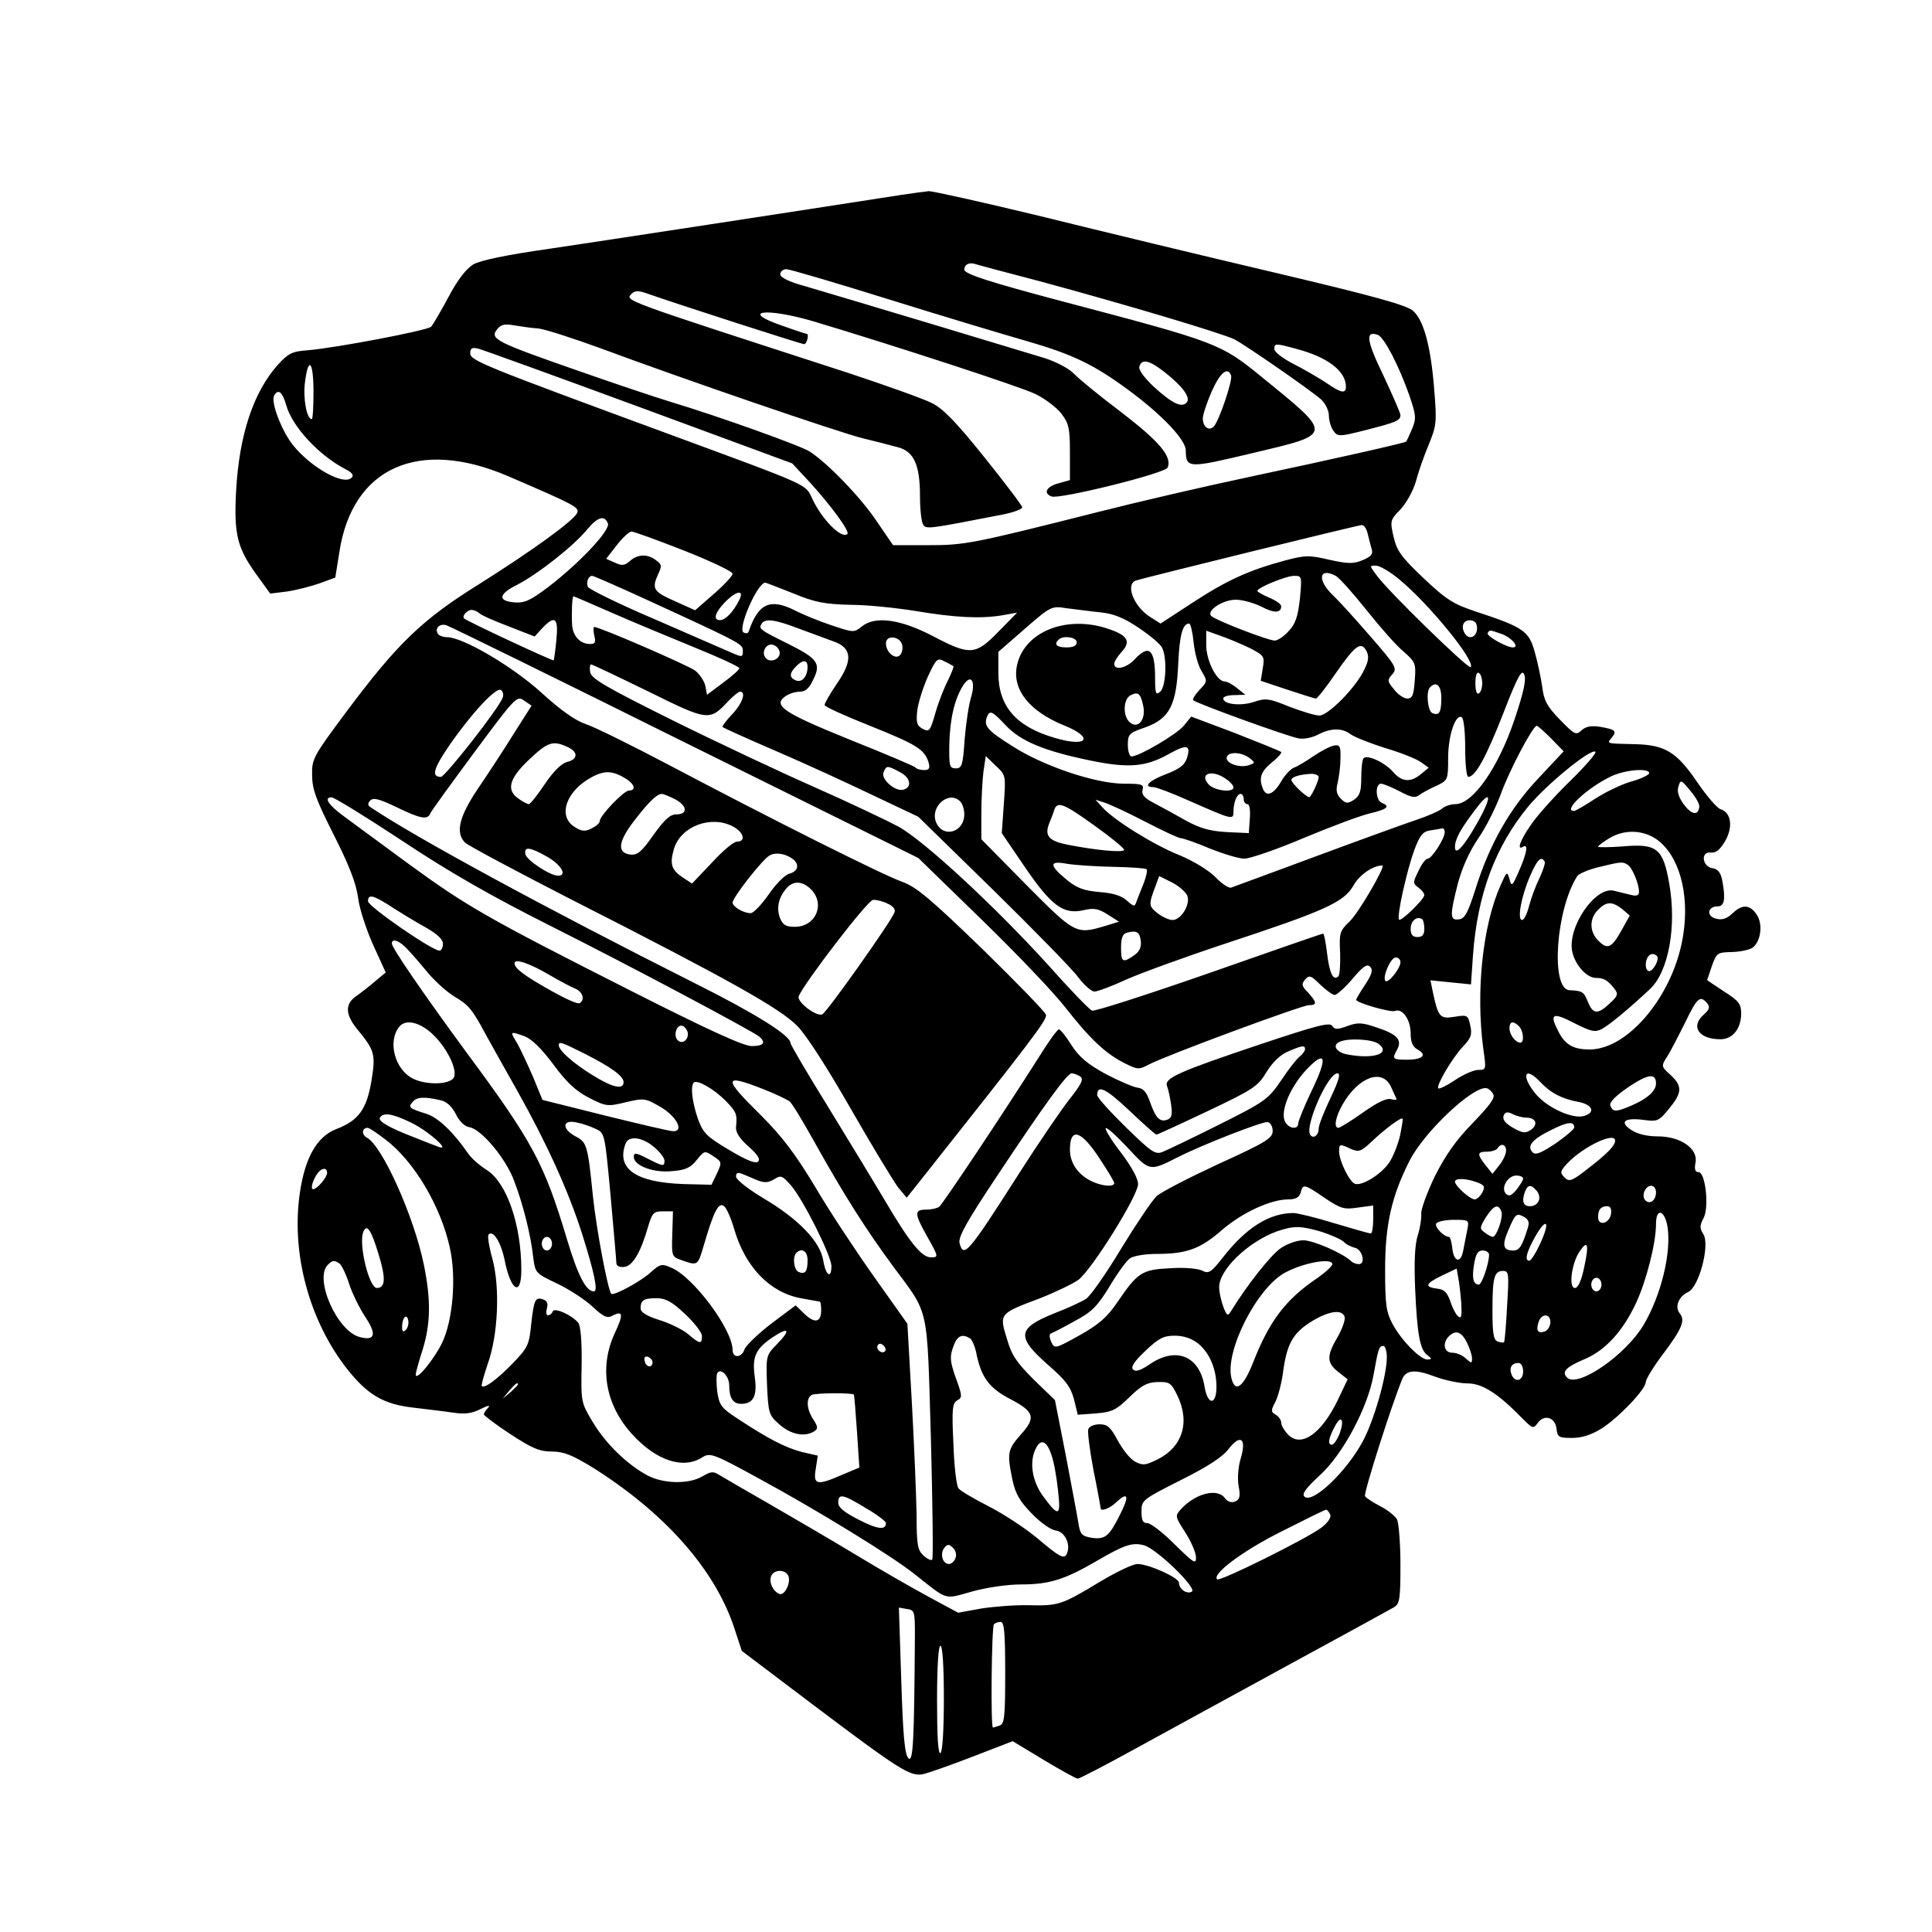 <?xml version="1.0" encoding="UTF-8" standalone="yes"?>
<svg version="1.0" xmlns="http://www.w3.org/2000/svg" width="100mm" height="100mm" viewBox="0 0 567 567" preserveAspectRatio="xMidYMid meet">
  <g transform="translate(0,567) scale(0.1,-0.1)" fill="#000000" stroke="none">
    <path d="M2645 5098 c-295 -46 -877 -135 -1032 -158 -127 -18 -203 -34 -224
-46 -21 -13 -46 -45 -73 -96 -23 -43 -46 -82 -51 -87 -11 -11 -279 -62 -362
-69 -45 -3 -57 -9 -87 -42 -72 -80 -114 -206 -123 -370 -7 -127 3 -167 58
-244 l42 -58 49 6 c27 4 70 15 96 24 l46 17 12 75 c38 248 232 335 494 223
200 -86 210 -92 204 -108 -9 -22 -130 -110 -289 -210 -167 -104 -239 -174
-387 -372 -99 -133 -103 -140 -102 -188 0 -41 12 -73 63 -174 45 -89 66 -142
72 -186 4 -33 25 -96 45 -140 l36 -79 -30 -25 c-17 -15 -42 -34 -56 -44 -34
-23 -33 -54 2 -97 52 -63 55 -74 42 -153 -14 -83 -38 -116 -104 -141 -56 -22
-91 -84 -106 -187 -26 -178 28 -376 139 -517 60 -76 107 -103 193 -113 40 -5
94 -11 119 -15 34 -5 55 -2 80 11 20 10 29 12 22 4 -7 -7 -13 -16 -13 -20 0
-3 35 -30 78 -58 64 -42 86 -51 122 -51 34 0 59 -10 118 -46 212 -133 360
-299 417 -472 l22 -67 209 -158 c252 -190 285 -211 322 -204 15 3 80 26 145
51 l119 46 91 -55 c50 -30 95 -55 100 -55 5 0 82 40 171 89 89 49 291 159 450
246 158 86 297 162 307 168 17 10 19 25 19 125 0 62 -5 122 -10 133 -6 10 -28
28 -50 39 -21 11 -41 24 -44 29 -5 7 77 265 109 343 11 28 39 30 96 8 30 -11
73 -20 96 -20 43 0 89 -29 160 -102 31 -31 33 -32 46 -14 19 26 51 17 55 -17
3 -25 7 -27 46 -27 29 0 56 9 87 28 51 33 129 115 129 136 0 8 22 44 49 80 56
74 68 101 51 121 -16 19 -4 50 24 63 32 14 65 138 45 170 -11 17 -11 25 0 46
18 32 6 136 -14 136 -10 0 -13 8 -9 28 8 41 -44 77 -111 77 -32 0 -60 7 -78
19 -36 24 -19 37 39 29 38 -5 43 -3 72 33 39 47 40 66 5 99 -28 25 -28 26 -11
53 10 15 33 60 53 100 36 74 44 82 65 58 9 -12 7 -18 -9 -33 -41 -35 -16 -73
48 -73 36 0 61 31 61 76 0 27 -7 37 -50 64 -27 18 -50 33 -50 34 0 0 7 19 14
41 14 39 16 40 60 41 26 1 53 7 61 14 23 19 29 68 11 95 -20 31 -43 32 -72 4
-16 -15 -30 -20 -48 -15 -29 7 -25 36 5 36 20 0 24 22 13 78 -4 21 -13 32 -28
34 -30 4 -36 49 -6 46 15 -2 27 7 42 32 25 42 19 85 -12 95 -11 3 -41 39 -68
78 -61 90 -95 111 -184 113 -85 2 -83 1 -68 19 16 20 11 24 -34 32 -26 4 -42
1 -54 -10 -17 -16 -21 -13 -64 31 -38 39 -47 56 -52 97 -4 28 -14 74 -22 102
-17 61 -33 72 -169 117 -70 23 -89 35 -157 99 -65 62 -78 79 -88 121 -11 48
-10 50 20 81 17 18 37 54 45 81 7 27 24 76 38 109 23 56 24 66 16 164 -10 124
-30 199 -61 228 -18 17 -111 43 -403 112 -209 49 -519 124 -689 166 -169 41
-318 74 -330 74 -11 -1 -48 -6 -81 -11z m405 -253 c255 -69 536 -153 573 -171
37 -20 222 -148 255 -177 12 -12 22 -32 22 -47 0 -14 6 -34 13 -44 13 -18 17
-18 96 2 90 23 101 28 101 44 0 6 -23 58 -50 116 -50 103 -54 133 -16 119 18
-7 61 -89 92 -177 20 -59 21 -68 8 -99 -8 -19 -16 -36 -17 -37 -4 -4 -217 -52
-462 -104 -132 -28 -330 -74 -440 -102 -372 -94 -393 -98 -502 -98 l-102 0
-50 73 c-45 67 -142 168 -195 202 -24 16 -266 103 -406 145 -52 16 -171 56
-265 89 -255 89 -270 96 -244 127 10 12 22 14 49 9 19 -3 51 -8 70 -9 19 -2
103 -29 185 -59 228 -85 702 -248 770 -264 33 -8 77 -19 98 -25 49 -12 67 -51
67 -145 0 -37 4 -74 9 -82 9 -15 13 -14 239 30 28 6 52 15 52 20 0 5 -50 71
-111 147 -81 101 -121 143 -154 159 -23 12 -135 52 -247 89 -678 220 -654 211
-633 233 8 8 20 8 40 1 97 -34 457 -150 465 -150 8 0 15 30 8 30 -2 0 -33 10
-69 23 -131 44 -55 56 88 14 237 -71 605 -191 651 -213 29 -14 63 -40 77 -58
22 -29 25 -43 25 -114 l0 -81 -32 -9 c-36 -9 -48 -29 -22 -39 23 -9 335 68
341 85 13 32 -24 76 -136 162 -64 48 -127 100 -140 114 -13 14 -51 34 -85 45
-68 21 -590 178 -703 211 -48 13 -73 26 -73 35 0 8 8 15 18 15 9 0 145 -40
302 -89 157 -49 337 -103 400 -121 139 -40 201 -70 305 -147 97 -72 165 -144
165 -175 1 -53 6 -53 199 -7 236 56 235 51 21 225 -118 96 -129 100 -580 219
-219 58 -290 81 -290 94 0 14 13 21 29 17 9 -3 95 -26 191 -51z m755 -199 c91
-24 145 -65 145 -111 0 -21 -14 -19 -57 11 -21 14 -64 39 -95 55 -32 16 -58
36 -58 44 0 18 2 18 65 1z m-1930 -170 l450 -166 53 -57 c61 -67 116 -142 109
-150 -16 -16 -73 40 -102 101 -23 47 4 35 -430 195 -535 197 -575 213 -575
234 0 15 5 18 23 14 12 -3 225 -80 472 -171z m1544 101 c53 -42 77 -75 63 -89
-15 -15 -42 -2 -96 47 -30 29 -46 51 -42 60 8 23 29 18 75 -18z m-2499 -57 c0
-44 -2 -80 -5 -80 -15 0 -26 61 -20 108 10 79 25 62 25 -28z m2693 48 c5 -15
-36 -135 -51 -150 -14 -14 -32 -1 -32 24 0 11 12 47 26 79 25 56 47 74 57 47z
m-2773 -87 c17 -62 95 -147 174 -188 20 -10 25 -18 18 -25 -26 -26 -135 40
-182 109 -32 49 -55 117 -45 133 12 20 24 9 35 -29z m944 -347 c8 -20 -84
-117 -174 -186 -53 -40 -70 -48 -99 -46 -51 4 -49 24 7 52 59 30 166 114 205
162 31 37 51 43 61 18z m2230 -31 c4 -16 9 -36 12 -46 4 -13 -3 -21 -27 -31
-27 -11 -42 -11 -97 1 -59 14 -71 14 -131 -2 -104 -28 -169 -57 -270 -123
l-95 -62 -30 19 c-48 30 -74 95 -43 107 19 7 649 162 663 163 7 1 15 -11 18
-26z m-2006 -49 c78 -31 142 -61 142 -68 0 -6 -25 -33 -55 -59 l-55 -48 -60
27 c-63 28 -68 36 -48 80 11 23 10 28 -7 40 -25 19 -54 18 -77 -3 -15 -13 -23
-14 -44 -4 l-25 11 31 40 c17 22 37 40 43 40 7 0 76 -25 155 -56z m2098 -84
c88 -72 226 -242 210 -258 -7 -6 -244 224 -277 271 -20 27 -20 27 -1 27 11 0
42 -18 68 -40z m-186 10 c10 -5 50 -50 90 -100 39 -49 88 -105 109 -122 35
-31 37 -35 33 -85 -3 -43 -7 -53 -22 -53 -10 0 -28 12 -39 27 -20 24 -20 27
-5 44 15 17 12 24 -64 111 -44 51 -94 106 -111 122 -46 44 -40 82 9 56z
m-2020 -71 c283 -130 280 -129 280 -150 0 -18 -2 -18 -32 -5 -18 8 -120 52
-225 98 -106 45 -195 89 -198 96 -5 15 2 32 13 32 4 0 77 -32 162 -71z m1915
4 c-6 -53 -13 -74 -33 -95 -14 -16 -33 -28 -41 -28 -19 0 -172 59 -186 72 -16
15 33 48 72 48 18 0 52 -9 74 -20 38 -20 59 -20 59 1 0 6 -16 17 -35 25 -19 8
-35 17 -35 20 0 9 84 44 108 44 23 0 23 -1 17 -67z m-1488 16 c65 -27 93 -32
168 -34 50 0 135 -9 191 -18 119 -20 192 -23 254 -13 l45 8 -55 -56 c-67 -69
-83 -70 -190 -14 -97 51 -171 61 -210 30 -24 -19 -24 -19 -90 3 -36 12 -85 32
-108 44 -72 36 -107 20 -135 -63 -2 -5 -8 -6 -15 -2 -18 11 41 146 64 146 2 0
38 -14 81 -31z m-158 -21 c-17 -34 -40 -58 -56 -58 -21 0 -15 22 14 52 34 35
59 39 42 6z m-374 -36 c61 -27 170 -72 243 -102 72 -29 132 -57 132 -61 0 -4
-21 -23 -47 -42 l-48 -36 -5 26 c-3 14 -16 34 -30 45 -22 16 -280 128 -296
128 -3 0 -3 -11 0 -25 5 -20 3 -25 -12 -25 -29 0 -50 22 -53 55 -2 36 0 85 4
85 2 0 52 -22 112 -48z m1434 1 c39 -4 69 -16 112 -45 33 -22 64 -48 69 -58
16 -29 12 -116 -5 -130 -13 -11 -15 -6 -15 38 0 86 -17 103 -60 57 -24 -26
-60 -34 -60 -13 0 6 10 22 21 34 29 31 19 49 -37 68 -125 43 -251 -9 -270
-110 -13 -69 38 -132 139 -173 89 -36 69 -65 -26 -37 -115 33 -167 93 -167
191 l0 62 78 68 c76 66 78 67 122 60 25 -3 69 -9 99 -12z m-1823 -2 c5 -6 44
-23 86 -39 l77 -30 22 24 c38 40 48 31 42 -33 -3 -32 -7 -59 -8 -61 -2 -3
-255 115 -263 123 -7 7 9 25 22 25 6 0 16 -4 22 -9z m936 -45 c35 -13 81 -30
103 -38 56 -19 59 -56 10 -126 -19 -28 -35 -56 -35 -61 0 -5 60 -32 133 -61
137 -55 160 -69 172 -107 5 -18 2 -23 -13 -23 -10 0 -22 3 -26 8 -4 4 -91 41
-194 82 -192 78 -224 99 -188 126 11 8 30 14 43 14 17 0 28 10 40 36 23 47 13
61 -75 105 -83 41 -86 44 -77 58 10 17 39 13 107 -13z m1991 12 c6 -19 -3 -38
-18 -38 -15 0 -28 27 -19 41 8 13 32 11 37 -3z m-2321 -348 l683 -338 184
-179 c101 -98 212 -214 247 -259 73 -93 117 -135 174 -164 38 -19 42 -20 72
-4 51 27 449 174 469 174 25 0 24 8 -2 37 -19 19 -20 25 -9 38 12 14 17 13 45
-15 17 -16 36 -30 42 -30 6 0 30 21 52 47 31 37 43 45 52 36 9 -9 6 -21 -14
-52 -15 -22 -27 -43 -27 -45 0 -9 101 -38 114 -33 22 9 46 -26 46 -66 0 -26 6
-39 20 -47 30 -16 15 -30 -31 -30 -43 0 -44 2 -28 31 14 28 -1 44 -62 64 -41
14 -54 15 -84 4 -30 -11 -38 -11 -45 0 -7 12 -47 1 -212 -54 -241 -81 -282
-99 -273 -123 4 -9 9 -34 12 -54 4 -29 2 -39 -11 -44 -22 -8 -34 4 -51 52 -10
29 -19 40 -37 42 -13 2 -55 20 -93 40 -53 29 -77 49 -100 84 -16 26 -33 47
-37 47 -4 1 -29 -33 -55 -75 -107 -169 -287 -439 -297 -446 -6 -4 -23 -8 -38
-8 -35 0 -35 -11 2 -77 35 -62 35 -63 12 -63 -27 0 -62 43 -134 165 -36 61
-113 187 -171 282 -59 95 -107 177 -107 182 0 22 -104 87 -280 175 -437 220
-826 431 -954 518 -7 5 -7 11 1 19 9 9 27 4 77 -20 70 -34 91 -38 99 -18 2 6
61 87 129 179 121 163 125 167 146 152 l22 -15 -52 -82 c-28 -45 -75 -117
-105 -161 -56 -83 -67 -130 -38 -159 8 -8 148 -83 312 -167 470 -239 611 -319
663 -371 28 -29 88 -123 158 -245 63 -110 125 -212 138 -229 l25 -30 24 30
c347 438 385 488 385 506 0 7 -84 93 -186 193 -155 150 -195 183 -236 198 -57
20 -382 183 -683 342 -110 58 -221 113 -246 121 -32 11 -74 41 -131 93 -85 77
-230 162 -276 162 -12 0 -24 5 -27 10 -10 16 5 31 25 25 10 -3 326 -158 702
-345z m1491 295 c3 -30 13 -68 23 -84 18 -30 18 -31 -6 -56 -13 -14 -21 -27
-18 -30 8 -9 279 -107 309 -112 15 -3 40 2 57 11 38 20 71 20 96 1 11 -8 56
-26 100 -40 45 -13 92 -32 105 -41 l24 -17 -23 -19 c-30 -25 -56 -23 -81 6
-24 28 -76 52 -87 41 -4 -4 -7 -29 -7 -57 0 -40 -4 -53 -21 -65 -19 -12 -24
-12 -39 3 -13 13 -15 25 -9 48 4 17 8 49 8 71 1 35 -2 40 -19 37 -11 -2 -38
-16 -60 -31 -22 -15 -48 -31 -58 -34 -9 -4 -27 -22 -38 -42 -22 -37 -43 -45
-53 -19 -12 31 -6 49 26 76 18 14 31 29 28 31 -3 3 -63 27 -134 55 l-130 49
-22 -27 c-22 -26 -131 -90 -153 -90 -6 0 -11 15 -11 34 0 31 3 35 53 52 70 26
90 65 95 189 4 83 13 115 32 115 4 0 10 -25 13 -55z m165 -17 c42 -22 44 -24
38 -59 l-6 -37 78 -26 c42 -14 80 -26 84 -26 4 0 30 33 58 74 57 82 74 95 90
66 8 -15 7 -29 -6 -55 -24 -52 -106 -135 -132 -135 -12 0 -51 12 -88 26 -59
24 -69 26 -104 14 -39 -13 -90 -7 -90 10 0 6 15 10 33 10 l32 1 -24 19 c-13
11 -30 20 -37 20 -23 0 -54 61 -54 107 l0 42 42 -15 c23 -8 61 -24 86 -36z
m740 41 c28 -10 53 -39 32 -39 -19 0 -79 34 -74 42 6 10 5 10 42 -3z m-1760
-33 c2 -10 -1 -23 -7 -29 -14 -14 -41 9 -41 35 0 26 43 21 48 -6z m512 9 c0
-10 -10 -15 -30 -15 -29 0 -38 9 -23 23 13 13 53 7 53 -8z m-872 -28 c4 -20
-25 -34 -40 -19 -15 15 -1 44 19 40 10 -2 19 -11 21 -21z m510 -42 c2 -2 -6
-21 -16 -42 -11 -21 -28 -64 -37 -96 -15 -53 -18 -56 -37 -46 -17 9 -20 18
-16 54 3 23 17 68 31 99 25 54 28 56 49 45 13 -6 24 -13 26 -14z m-428 -2 c0
-28 -16 -47 -34 -40 -20 8 -20 21 0 41 20 21 34 20 34 -1z m-468 -72 c178 -88
180 -88 237 -27 14 14 28 26 33 26 19 0 6 -36 -24 -67 -17 -18 -30 -35 -27
-37 2 -2 72 -34 156 -70 84 -36 212 -95 285 -130 l133 -63 220 -215 c121 -119
234 -234 250 -257 17 -22 38 -41 47 -41 9 0 52 16 95 36 43 19 175 67 293 106
288 95 344 120 372 169 17 31 57 59 85 59 11 0 -70 -140 -96 -164 -29 -28 -31
-34 -28 -92 1 -34 -1 -65 -5 -69 -15 -15 -26 8 -33 65 -4 33 -9 60 -12 60 -3
0 -153 -52 -335 -116 -181 -63 -336 -113 -343 -110 -7 2 -65 62 -128 133 -156
172 -363 364 -440 407 -34 18 -145 71 -247 116 -102 45 -291 134 -420 198
-193 96 -236 121 -238 140 -2 12 -1 22 3 22 3 0 79 -36 167 -79z m2544 -79
c-48 -144 -123 -252 -175 -252 -13 0 -32 -6 -40 -14 -9 -7 -41 -21 -71 -31
-30 -10 -163 -58 -295 -107 -132 -49 -246 -91 -252 -93 -7 -2 -27 11 -45 30
-20 20 -63 47 -106 65 -78 31 -194 104 -227 141 l-20 22 25 -8 c14 -4 68 -29
120 -56 52 -27 99 -49 106 -49 6 0 44 -13 84 -30 40 -16 86 -30 102 -30 16 0
95 27 175 61 79 33 167 66 194 72 51 12 60 21 34 31 -18 7 -20 56 -2 56 6 0
31 -10 54 -22 36 -19 46 -21 60 -10 10 7 33 19 51 27 31 15 32 17 32 81 0 66
22 130 40 119 6 -4 10 -44 10 -91 0 -46 4 -84 9 -84 21 0 53 59 103 187 42
108 54 130 61 114 7 -14 -1 -51 -27 -129z m-96 103 c0 -13 -4 -27 -10 -30 -6
-4 -10 8 -10 30 0 22 4 34 10 30 6 -3 10 -17 10 -30z m-1500 -41 c-7 -22 -15
-77 -19 -124 -5 -76 -8 -85 -26 -85 -18 0 -20 6 -19 71 2 74 15 132 41 173 23
35 37 12 23 -35z m1380 -2 c0 -43 -6 -53 -26 -45 -14 5 -20 64 -7 76 18 19 33
5 33 -31z m-2755 0 c-11 -31 -169 -232 -181 -232 -29 0 -22 24 25 93 66 95
137 171 151 162 6 -4 9 -14 5 -23z m1880 -23 c9 -40 -15 -70 -39 -49 -21 17
-20 67 1 79 23 12 30 7 38 -30z m-403 -58 c43 -46 112 -75 248 -103 112 -23
162 -19 230 19 54 30 66 27 53 -13 -7 -20 -22 -31 -61 -46 -50 -19 -69 -38
-37 -38 8 0 56 -18 107 -41 125 -55 128 -56 128 -31 0 27 10 52 21 52 5 0 9
-7 9 -15 0 -8 5 -15 11 -15 6 0 9 -17 7 -42 l-3 -43 -65 3 c-50 3 -78 11 -120
34 -30 17 -72 40 -93 51 -29 15 -37 25 -34 38 5 17 -1 19 -54 19 -83 0 -235
51 -326 109 -75 47 -86 60 -77 86 9 22 15 19 56 -24z m1601 -39 l36 -37 -73
-78 c-84 -88 -145 -195 -186 -327 -22 -69 -31 -86 -48 -88 -27 -4 -28 9 -3
107 13 47 34 93 59 130 22 31 51 89 66 129 24 68 94 201 106 202 3 0 22 -17
43 -38z m-2888 -24 c32 -14 32 -36 0 -44 -17 -4 -41 -28 -66 -65 -22 -33 -43
-59 -47 -59 -4 0 -18 7 -30 16 -37 25 -28 59 30 114 55 52 70 58 113 38z
m2942 -101 c-46 -45 -98 -103 -115 -129 -32 -46 -41 -75 -22 -63 16 10 11 -19
-12 -71 -20 -46 -22 -47 -28 -24 -7 24 -8 23 -27 -20 -52 -118 -72 -310 -50
-477 9 -62 9 -63 -15 -63 -12 0 -43 -13 -68 -30 -24 -16 -46 -27 -49 -24 -7 7
39 86 71 121 25 26 29 36 23 63 -7 31 -8 32 -46 26 -43 -7 -48 -2 -64 73 l-7
34 59 -6 60 -6 6 87 c13 177 65 317 162 435 54 65 182 170 197 161 5 -3 -29
-42 -75 -87z m-941 69 c18 -14 18 -15 1 -21 -25 -10 -67 3 -67 20 0 19 40 20
66 1z m-720 -136 l-6 -85 68 -100 c78 -114 113 -140 173 -126 30 7 43 4 70
-13 l33 -21 -39 -12 c-87 -26 -89 -25 -233 120 l-132 134 0 75 c0 41 3 96 6
122 l7 47 29 -28 c30 -28 30 -28 24 -113z m-305 94 c32 -16 37 -46 8 -52 -24
-4 -64 32 -56 51 8 21 11 21 48 1z m-803 -20 c25 -16 29 -34 8 -34 -15 0 -86
-74 -86 -90 0 -6 -11 -15 -25 -22 -19 -9 -29 -8 -50 6 -49 32 -23 106 53 146
38 20 61 18 100 -6z m3002 17 c0 -5 -24 -17 -54 -25 -30 -9 -77 -32 -106 -51
-29 -19 -56 -35 -61 -35 -33 0 37 66 106 100 41 21 115 27 115 11z m-1242 -17
c12 -8 22 -19 22 -25 0 -16 -56 -10 -73 9 -29 32 10 45 51 16z m272 5 c0 -9
-17 -48 -26 -58 -5 -6 -54 40 -54 50 0 9 24 16 58 18 12 0 22 -4 22 -10z
m1117 -88 c-4 -26 -23 -22 -46 9 -15 21 -20 38 -15 52 6 21 8 20 35 -13 16
-19 28 -40 26 -48z m-3007 24 c37 -19 40 -45 5 -45 -18 0 -34 -14 -67 -60 -35
-50 -47 -60 -68 -58 -40 5 -36 38 11 99 43 56 67 79 81 79 5 0 22 -7 38 -15z
m2356 -69 c-40 -71 -66 -99 -66 -72 0 23 15 51 59 109 47 63 52 43 7 -37z
m-3155 -54 c140 -93 261 -162 434 -249 237 -119 588 -306 613 -325 21 -18 13
-28 -22 -28 -24 0 -127 47 -352 161 -423 214 -484 249 -654 373 -80 59 -165
121 -189 139 -47 34 -62 57 -38 57 8 0 102 -58 208 -128z m1637 116 c7 -7 12
-24 12 -38 0 -52 -61 -71 -82 -25 -21 46 36 97 70 63z m397 -73 c46 -33 84
-64 84 -69 1 -9 -80 -2 -166 15 -55 11 -68 26 -54 62 5 12 12 30 15 40 9 27
28 19 121 -48z m-1065 0 c33 -17 40 -45 13 -45 -10 0 -43 -28 -74 -62 l-58
-61 -26 17 c-35 23 -40 40 -27 85 20 66 108 99 172 66z m2090 -17 c0 -19 -38
-78 -50 -78 -6 0 -18 -16 -27 -36 -17 -34 -17 -37 0 -49 9 -7 17 -16 17 -22 0
-12 -68 -78 -74 -72 -8 7 23 146 45 205 16 43 25 54 47 57 15 2 30 5 35 6 4 0
7 -5 7 -11z m620 -20 c67 -46 99 -159 80 -281 -26 -174 -160 -337 -275 -337
-47 0 -71 14 -90 50 -29 55 -20 61 44 28 51 -26 62 -28 82 -18 22 12 78 58
141 117 55 51 79 184 57 309 -18 104 -36 119 -136 110 -40 -3 -73 -3 -73 -1 0
3 15 14 33 25 43 26 96 25 137 -2z m-3253 -53 c41 -24 58 -55 31 -55 -24 0
-93 46 -96 63 -5 24 14 21 65 -8z m721 -7 c19 -16 14 -35 -11 -42 -13 -3 -40
-30 -61 -61 -21 -30 -45 -55 -53 -55 -21 0 -53 19 -53 31 0 15 87 126 108 138
18 11 48 6 70 -11z m2205 -6 c3 -4 -4 -25 -14 -47 -11 -22 -25 -59 -31 -82 -6
-24 -15 -43 -21 -43 -15 0 -3 68 23 128 21 49 33 61 43 44z m-1266 -16 c51 -1
95 -4 98 -7 3 -3 -1 -21 -8 -40 -8 -19 -17 -43 -21 -53 -6 -18 -7 -18 -29 1
-15 14 -40 22 -80 25 -45 4 -65 11 -94 34 -55 45 -55 59 -2 49 24 -4 85 -8
136 -9z m1510 6 c13 -8 33 -55 33 -79 0 -11 -6 -14 -25 -9 -14 3 -36 9 -49 12
-54 13 -136 -106 -122 -178 8 -39 42 -78 70 -78 23 0 35 -7 54 -32 12 -15 10
-21 -14 -43 -35 -33 -49 -32 -64 5 -12 30 -16 32 -54 34 -56 3 -40 237 23 335
5 7 33 19 62 26 66 16 71 17 86 7z m-1292 -92 c8 -26 -19 -70 -44 -70 -10 0
-30 9 -44 20 -26 21 -27 24 -5 82 l10 27 38 -19 c21 -11 41 -29 45 -40z
m-1105 20 c43 -43 14 -110 -47 -110 -27 0 -35 5 -44 26 -11 30 -4 60 19 87 20
23 47 22 72 -3z m-1227 -54 c28 -18 73 -45 100 -60 31 -18 47 -33 47 -46 0
-11 -5 -20 -10 -20 -22 0 -210 130 -210 145 0 22 15 19 73 -19z m1452 12 c16
-7 24 -17 20 -26 -10 -27 -199 -294 -212 -299 -18 -7 -75 37 -69 53 15 38 203
283 218 283 9 1 29 -4 43 -11z m2156 -16 l22 -19 -24 -43 c-29 -52 -41 -58
-68 -31 -27 27 -27 65 -1 91 25 25 41 25 71 2z m-581 -58 c0 -17 -5 -24 -20
-24 -14 0 -20 7 -20 24 0 23 17 38 33 29 4 -2 7 -15 7 -29z m-832 -36 c2 -18
-4 -31 -20 -42 -33 -23 -38 -20 -38 23 0 29 5 41 18 44 28 7 37 2 40 -25z
m-2161 -15 c11 -10 39 -42 63 -71 23 -29 61 -63 84 -77 41 -24 52 -37 91 -110
12 -22 54 -97 93 -166 87 -155 150 -294 190 -419 36 -114 48 -170 35 -170 -23
0 -47 46 -79 153 -67 223 -100 285 -294 547 -127 173 -220 308 -220 321 0 14
16 11 37 -8z m3676 -29 c8 -9 -11 -44 -23 -44 -6 0 -10 8 -10 18 0 27 18 41
33 26z m-753 -18 c0 -18 -36 -63 -44 -55 -10 10 15 69 30 69 8 0 14 -6 14 -14z
m-2498 -37 c29 -17 63 -35 75 -40 23 -9 31 -33 14 -43 -5 -4 -42 13 -83 36
-80 45 -108 66 -108 81 0 15 44 0 102 -34z m-348 -169 c47 -41 83 -115 66
-135 -16 -19 -83 -19 -119 0 -53 27 -74 110 -39 152 18 22 56 14 92 -17z
m3194 18 c13 -13 16 -48 4 -48 -14 0 -32 23 -32 42 0 21 11 23 28 6z m-2441
-14 c8 -21 -13 -42 -28 -27 -13 13 -5 43 11 43 6 0 13 -7 17 -16z m-478 -15
c21 -8 49 -35 85 -83 39 -53 66 -78 105 -98 49 -25 54 -26 107 -13 55 13 58
12 103 -14 47 -28 69 -71 37 -71 -9 0 -99 21 -200 46 l-184 46 -27 66 c-16 37
-37 82 -47 100 -22 36 -22 36 21 21z m2506 -22 c39 -29 -14 -47 -94 -31 -31 7
-42 28 -18 37 25 11 94 7 112 -6z m-2332 -28 c81 -41 117 -67 117 -85 0 -23
-32 -16 -90 20 -57 35 -100 73 -100 88 0 12 5 11 73 -23z m2117 12 c0 -5 -7
-15 -16 -22 -9 -7 -34 -39 -55 -71 -37 -54 -46 -61 -182 -129 -78 -39 -153
-75 -166 -80 -21 -8 -32 0 -107 73 -46 45 -84 87 -84 94 0 32 25 20 94 -45 41
-39 77 -71 80 -71 2 0 70 31 150 69 135 64 148 73 173 115 18 29 41 51 63 60
41 18 50 19 50 7z m20 -121 c-22 -46 -40 -90 -40 -97 0 -19 -27 -16 -38 4 -17
30 15 107 69 161 51 51 54 25 9 -68z m-680 41 c11 -8 5 -21 -32 -68 -25 -32
-92 -130 -148 -218 -150 -235 -162 -248 -174 -203 -4 18 21 63 111 198 140
211 205 300 218 300 6 0 17 -4 25 -9z m735 -63 c-19 -40 -35 -80 -35 -90 0
-20 -16 -32 -25 -18 -16 26 52 180 80 180 10 0 5 -19 -20 -72z m616 46 c30
-32 63 -49 112 -58 41 -8 50 -31 16 -41 -32 -10 -104 22 -139 61 -47 54 -38
90 11 38z m339 -4 c0 -22 -26 -45 -73 -65 -45 -19 -53 -19 -61 0 -3 10 13 27
52 54 58 39 82 43 82 11z m-779 -7 c7 -16 15 -32 17 -37 3 -4 -4 -5 -15 -2
-13 4 -39 -8 -83 -39 -35 -25 -68 -45 -72 -45 -15 0 -8 34 13 70 46 79 114
104 140 53z m-1952 -43 c32 -33 35 -39 31 -78 -1 -16 11 -34 37 -57 26 -23 35
-37 28 -44 -7 -7 -33 3 -85 34 -67 40 -76 49 -92 92 -17 50 -22 95 -12 106 10
9 58 -18 93 -53z m110 34 c36 -14 71 -31 78 -36 7 -5 40 -60 74 -121 85 -152
148 -252 229 -362 109 -147 100 -109 112 -507 5 -192 7 -352 4 -355 -3 -4 -15
2 -26 12 -17 16 -20 31 -20 119 -1 56 -7 205 -14 331 l-13 230 -95 134 c-52
73 -131 192 -174 265 -60 100 -99 151 -161 213 -112 110 -111 123 6 77z m2143
-15 c7 -10 -9 -32 -59 -84 -50 -51 -80 -94 -112 -157 -23 -48 -41 -97 -40
-110 1 -13 -3 -41 -10 -63 -9 -28 -11 -78 -8 -155 6 -136 14 -181 36 -197 14
-11 14 -12 0 -13 -21 0 -76 56 -102 104 -19 36 -22 57 -22 161 0 130 19 215
72 319 44 86 190 223 227 212 5 -1 14 -9 18 -17z m-3089 -18 c18 -4 33 -18 45
-41 10 -21 26 -36 39 -38 35 -5 108 -92 132 -158 26 -68 49 -159 56 -225 6
-45 7 -46 68 -75 34 -16 81 -46 104 -67 34 -32 45 -37 61 -28 31 16 32 3 6
-52 -46 -100 -28 -209 51 -296 71 -78 150 -104 206 -68 23 14 31 12 166 -62
166 -90 392 -228 460 -283 96 -76 83 -72 165 -49 43 12 104 21 145 21 82 0
127 14 220 68 82 48 106 56 140 47 36 -9 157 -126 141 -136 -14 -9 -38 7 -38
26 0 15 -89 55 -122 55 -13 0 -61 -23 -108 -51 -114 -69 -123 -72 -210 -70
-41 1 -105 -4 -142 -10 l-66 -12 -89 48 c-48 26 -142 80 -208 120 -66 40 -179
106 -250 147 -72 41 -140 81 -152 88 -20 13 -26 12 -52 -3 -39 -23 -112 -22
-159 2 -58 30 -124 93 -162 157 -35 58 -35 59 -33 169 1 68 -3 115 -10 123
-19 23 -71 46 -75 33 -2 -6 -8 -11 -14 -11 -5 0 -6 9 -3 20 4 14 1 22 -10 26
-24 9 -28 0 -36 -72 -6 -62 -10 -69 -55 -116 -48 -49 -82 -73 -90 -66 -2 3 6
31 17 64 31 85 37 226 14 310 -10 36 -15 68 -11 71 13 14 36 -22 47 -75 18
-91 49 -109 49 -29 0 133 -43 256 -101 293 -21 13 -46 35 -56 50 -43 62 -87
104 -121 115 -51 16 -55 19 -41 35 12 15 35 16 82 5z m3186 -51 c28 0 36 -19
15 -35 -16 -11 -23 -11 -46 1 -31 16 -42 30 -33 44 4 7 12 7 25 0 10 -5 28
-10 39 -10z m-3274 -14 c51 -24 123 -88 80 -71 -11 4 -42 16 -69 27 -76 29
-107 48 -101 58 10 16 36 12 90 -14z m2904 -38 c-6 -26 -20 -62 -32 -80 -24
-35 -81 -70 -101 -62 -16 6 -46 68 -46 94 0 23 1 24 35 8 23 -10 29 -8 63 24
37 35 84 70 88 65 2 -1 -2 -23 -7 -49z m-2361 19 c27 -12 27 -14 44 -197 9
-102 17 -191 17 -198 1 -8 10 -12 24 -10 24 3 48 44 69 118 12 40 16 45 43 45
l30 0 -2 -67 c-2 -66 -2 -66 29 -77 46 -16 46 -16 64 46 29 99 43 126 59 113
8 -6 21 -37 30 -68 32 -110 104 -185 195 -202 29 -5 54 -10 56 -10 2 0 4 -11
4 -24 0 -37 -18 -41 -48 -13 l-27 26 -72 -54 c-39 -30 -74 -64 -78 -75 -8 -25
-35 -27 -35 -2 0 60 -116 216 -181 242 -27 12 -32 10 -57 -12 -28 -27 -111
-72 -118 -65 -10 10 -44 191 -54 287 -15 150 -18 158 -51 175 -41 22 -39 50 2
41 17 -3 43 -12 57 -19z m1987 -6 c0 -21 -18 -33 -159 -97 -88 -41 -170 -83
-182 -95 -13 -12 -60 -82 -104 -154 -44 -73 -90 -139 -103 -147 -12 -8 -53
-27 -92 -42 -110 -44 -113 -69 -20 -151 53 -46 67 -65 77 -102 l11 -45 54 4
c47 4 59 10 98 48 35 34 51 43 82 44 35 1 40 -2 58 -39 39 -80 15 -154 -62
-190 -33 -16 -40 -16 -63 -4 -14 8 -36 36 -50 62 -21 39 -30 47 -53 47 -15 0
-30 -6 -33 -14 -3 -7 4 -62 15 -120 12 -59 21 -109 21 -112 0 -11 26 -2 47 18
34 32 38 17 9 -39 -31 -62 -43 -72 -83 -66 -28 5 -33 10 -38 42 -3 20 -20 109
-37 199 l-32 163 -62 60 c-50 50 -65 71 -79 120 -23 74 -22 74 95 118 46 18
98 43 115 55 40 31 175 247 175 281 0 16 -19 51 -50 92 -28 36 -48 69 -45 72
4 3 32 -23 65 -58 64 -69 64 -69 145 -28 72 37 250 106 265 104 8 -1 15 -13
15 -26z m885 10 c0 -5 -25 -26 -55 -47 -41 -27 -58 -35 -67 -26 -18 18 -2 38
53 65 49 25 69 27 69 8z m-3488 -36 c83 -63 161 -194 188 -316 20 -88 9 -215
-23 -281 -25 -50 -77 -113 -77 -92 0 5 9 38 20 72 24 77 25 147 4 250 -29 142
-122 349 -167 373 -17 9 -15 29 2 29 5 0 28 -16 53 -35z m2095 -55 c24 -36 43
-68 43 -72 0 -13 -39 -9 -70 7 -38 20 -60 53 -60 91 0 67 33 57 87 -26z
m-1308 34 c17 -14 31 -32 31 -40 0 -18 -3 -18 -50 6 -33 17 -40 18 -40 5 0
-26 58 -48 113 -42 39 3 54 10 72 33 22 27 23 28 48 11 26 -17 26 -18 11 -51
l-16 -33 -82 2 c-141 5 -198 45 -170 119 9 24 49 19 83 -10z m2821 18 c0 -14
-23 -38 -79 -81 -48 -38 -56 -40 -69 -27 -13 13 -13 17 -1 32 42 52 149 106
149 76z m-320 -29 c0 -10 -9 -29 -20 -43 l-20 -25 -20 25 c-26 33 -25 40 4 40
14 0 28 5 31 10 10 16 25 12 25 -7z m-3460 -65 c0 -13 -29 -48 -41 -48 -9 0
-1 28 14 48 12 15 27 16 27 0z m1263 -22 c21 -8 32 -7 49 3 20 13 24 11 51
-20 37 -45 117 -205 117 -235 0 -39 -17 -27 -24 17 -9 55 -72 121 -175 182
-45 27 -81 55 -81 64 0 11 5 13 18 8 9 -4 29 -12 45 -19z m2247 5 c0 -5 -9
-19 -19 -32 -15 -18 -22 -21 -31 -13 -17 17 5 54 30 54 11 0 20 -4 20 -9z
m-135 -11 c22 -8 24 -13 15 -30 -6 -11 -16 -20 -22 -20 -14 0 -58 40 -58 52 0
11 33 10 65 -2z m-447 -46 c48 -32 57 -34 97 -28 l45 6 0 -41 c0 -22 -3 -41
-7 -41 -5 0 -53 14 -107 30 -55 17 -109 30 -120 30 -70 0 -138 -42 -206 -129
-36 -46 -43 -50 -62 -40 -12 6 -51 10 -93 7 -84 -4 -96 -12 -156 -100 -30 -44
-54 -65 -111 -97 -72 -40 -73 -40 -83 -19 -6 14 -6 23 0 25 6 2 37 18 69 36
51 27 66 43 102 101 23 39 50 76 60 83 10 7 44 13 78 13 89 0 129 15 192 70
59 51 143 90 195 90 22 0 32 6 36 20 7 26 10 26 71 -16z m622 21 c16 -20 5
-45 -20 -45 -20 0 -25 15 -14 44 8 20 18 20 34 1z m350 -4 c0 -24 -18 -37 -31
-24 -13 13 -1 43 17 43 8 0 14 -9 14 -19z m-454 -56 c7 -16 -14 -75 -25 -75
-4 0 -15 6 -24 13 -15 11 -15 14 4 45 23 35 36 40 45 17z m322 -7 c-4 -29 -38
-38 -38 -10 0 22 8 32 27 32 9 0 13 -8 11 -22z m-244 -41 c-17 -55 -25 -67
-43 -67 -31 0 -34 16 -12 65 18 42 22 45 41 35 16 -8 19 -17 14 -33z m410 1
c11 -76 -19 -198 -69 -284 -53 -91 -195 -188 -226 -157 -17 17 -3 31 51 54 62
26 113 83 151 164 30 64 59 176 59 233 0 49 26 41 34 -10z m-588 -8 c-3 -16
-9 -44 -12 -61 -7 -38 -28 -33 -32 9 -2 18 -6 32 -10 32 -16 1 -43 30 -37 39
3 6 27 11 51 11 45 0 46 0 40 -30z m214 -40 c-13 -28 -27 -50 -32 -50 -12 0
-10 18 8 53 38 75 59 73 24 -3z m-3409 -31 c22 -71 20 -99 -5 -99 -23 0 -54
128 -40 164 10 26 23 8 45 -65z m2767 66 c28 -9 57 -22 65 -29 7 -8 22 -15 33
-18 22 -4 33 -48 12 -48 -8 0 -18 4 -23 9 -24 23 -111 61 -140 61 -18 0 -47
-10 -66 -23 -29 -19 -101 -111 -145 -183 -11 -18 -13 -17 -24 11 -6 17 -12 42
-12 56 -2 51 84 134 169 165 50 17 69 17 131 -1z m-2258 -35 c0 -11 -7 -20
-15 -20 -8 0 -15 9 -15 20 0 11 7 20 15 20 8 0 15 -9 15 -20z m3029 -70 c-8
-39 -18 -60 -27 -60 -19 0 -10 71 13 106 25 38 29 22 14 -46z m-2279 22 c0
-34 -7 -43 -26 -35 -14 5 -19 44 -7 56 16 16 33 5 33 -21z m2000 16 c0 -26
-21 -88 -30 -88 -16 0 -21 18 -14 59 5 31 11 41 25 41 11 0 19 -6 19 -12z
m-3374 -26 c6 -4 19 -30 28 -58 9 -29 31 -73 48 -99 34 -51 29 -71 -16 -59
-66 16 -135 171 -94 212 14 14 19 14 34 4z m2914 -2 c0 -6 -21 -25 -47 -43
-90 -61 -138 -125 -184 -242 -29 -75 -54 -95 -65 -50 -20 80 76 268 159 311
55 29 137 43 137 24z m379 -129 c1 -27 -2 -32 -11 -23 -7 7 -17 27 -22 44 -9
25 -18 34 -38 36 -39 5 -35 15 15 39 l42 20 7 -41 c3 -22 7 -57 7 -75z m134 7
c-3 -57 -7 -105 -9 -107 -2 -2 -10 -1 -19 2 -12 5 -15 24 -15 91 0 97 5 116
31 116 17 0 18 -7 12 -102z m277 62 c0 -11 -7 -20 -15 -20 -8 0 -15 9 -15 20
0 11 7 20 15 20 8 0 15 -9 15 -20z m-2690 -86 c28 -26 50 -55 50 -65 0 -25 -6
-24 -41 6 -16 13 -54 32 -84 41 -38 12 -55 23 -55 34 0 24 9 30 47 30 26 0 45
-10 83 -46z m1936 -8 c3 -8 -6 -34 -20 -59 -33 -56 -33 -76 1 -103 l28 -22
-29 -61 c-48 -99 -107 -140 -145 -102 -12 12 -21 28 -21 36 0 7 -7 18 -16 23
-14 8 -15 12 -1 38 8 16 18 54 22 84 11 84 28 116 81 150 52 32 91 39 100 16z
m-2755 -39 c-8 -8 -11 -5 -11 9 0 27 14 41 18 19 2 -9 -1 -22 -7 -28z m3359
23 c0 -11 -7 -23 -15 -27 -21 -8 -28 1 -20 26 8 27 35 27 35 1z m-2269 -64
c-33 -34 -33 -34 -30 -121 4 -83 5 -88 37 -116 33 -29 73 -37 101 -20 12 8 12
13 -2 35 -20 30 -22 62 -5 72 9 6 119 7 124 1 1 -1 5 -50 9 -108 l7 -106 -50
-21 c-75 -33 -86 -30 -78 17 l6 39 -48 11 c-48 13 -97 38 -188 98 -46 30 -53
38 -59 78 -3 25 -3 50 0 55 10 17 35 -9 35 -35 0 -38 11 -55 35 -55 36 0 48
23 40 79 -8 59 2 82 52 116 48 32 55 23 14 -19z m2024 4 c8 -16 15 -37 15 -46
0 -16 -1 -16 -18 -1 -10 10 -28 17 -40 17 -24 0 -30 28 -10 48 20 20 37 14 53
-18z m-1458 12 c6 -4 14 -23 18 -42 14 -71 37 -103 98 -135 73 -38 78 -55 33
-105 -39 -44 -41 -54 -25 -132 9 -42 21 -63 57 -100 26 -27 56 -48 71 -50 25
-3 43 -38 33 -65 -7 -21 -20 -15 -87 42 -36 30 -100 72 -143 94 -43 22 -83 45
-89 53 -6 7 -13 66 -15 131 -5 101 -3 119 11 127 15 8 15 13 -1 58 -21 57 -22
71 -8 106 10 26 25 32 47 18z m668 -14 c34 -27 55 -75 55 -128 0 -55 -26 -55
-35 1 -15 90 -84 118 -161 65 -27 -18 -41 -23 -49 -15 -7 7 4 24 37 55 39 37
53 44 86 44 25 0 49 -8 67 -22z m-918 -24 c-9 -9 -28 6 -21 18 4 6 10 6 17 -1
6 -6 8 -13 4 -17z m1473 -17 c0 -54 -37 -184 -70 -246 -48 -90 -149 -186 -172
-163 -8 8 5 25 46 63 67 61 140 198 157 294 14 78 16 85 29 85 5 0 10 -15 10
-33z m-2155 -15 c0 -18 -20 -15 -23 4 -3 10 1 15 10 12 7 -3 13 -10 13 -16z
m2555 -27 c0 -28 -24 -34 -34 -9 -8 20 1 34 20 34 8 0 14 -10 14 -25z m-2950
-38 c0 -2 -10 -12 -22 -23 l-23 -19 19 23 c18 21 26 27 26 19z m2410 -148 c-7
-16 -16 -29 -21 -29 -13 0 -11 17 8 53 20 39 30 19 13 -24z m-289 -70 c-7 -23
-10 -58 -6 -80 6 -32 3 -40 -11 -46 -10 -4 -22 0 -29 10 -22 31 -87 14 -129
-32 -18 -20 -18 -21 13 -69 17 -27 31 -59 31 -73 0 -21 -7 -16 -63 39 -34 34
-70 62 -80 62 -13 0 -17 8 -17 34 0 33 2 35 115 92 80 40 123 68 141 92 35 45
53 30 35 -29z m-555 10 c7 -19 15 -65 19 -103 9 -78 2 -80 -46 -14 -31 44 -39
101 -18 139 14 28 32 19 45 -22z m-545 -155 c33 -19 59 -39 59 -44 0 -21 -24
-19 -80 10 -43 22 -60 36 -60 50 0 28 14 25 81 -16z m1363 -19 c3 -9 -7 -24
-27 -39 -43 -32 -298 -159 -305 -151 -16 15 74 83 188 140 69 35 128 64 131
64 4 1 9 -6 13 -14z m-1100 -128 c-3 -9 -12 -17 -19 -17 -19 0 -27 30 -14 47
10 12 14 12 26 0 8 -7 11 -21 7 -30z m-490 -53 c7 -19 -11 -57 -26 -52 -19 7
-32 34 -25 52 8 21 43 21 51 0z m371 -171 c-2 -311 -5 -377 -19 -363 -11 11
-16 67 -21 228 l-7 214 23 -4 c23 -3 24 -7 24 -75z m265 -112 c0 -127 -2 -150
-16 -155 -9 -3 -18 -6 -20 -6 -7 0 -4 296 3 303 3 4 12 7 20 7 10 0 13 -31 13
-149z m-180 -75 c0 -93 -4 -157 -10 -161 -7 -4 -10 50 -10 154 0 101 4 161 10
161 6 0 10 -58 10 -154z"/>
  </g>
</svg>